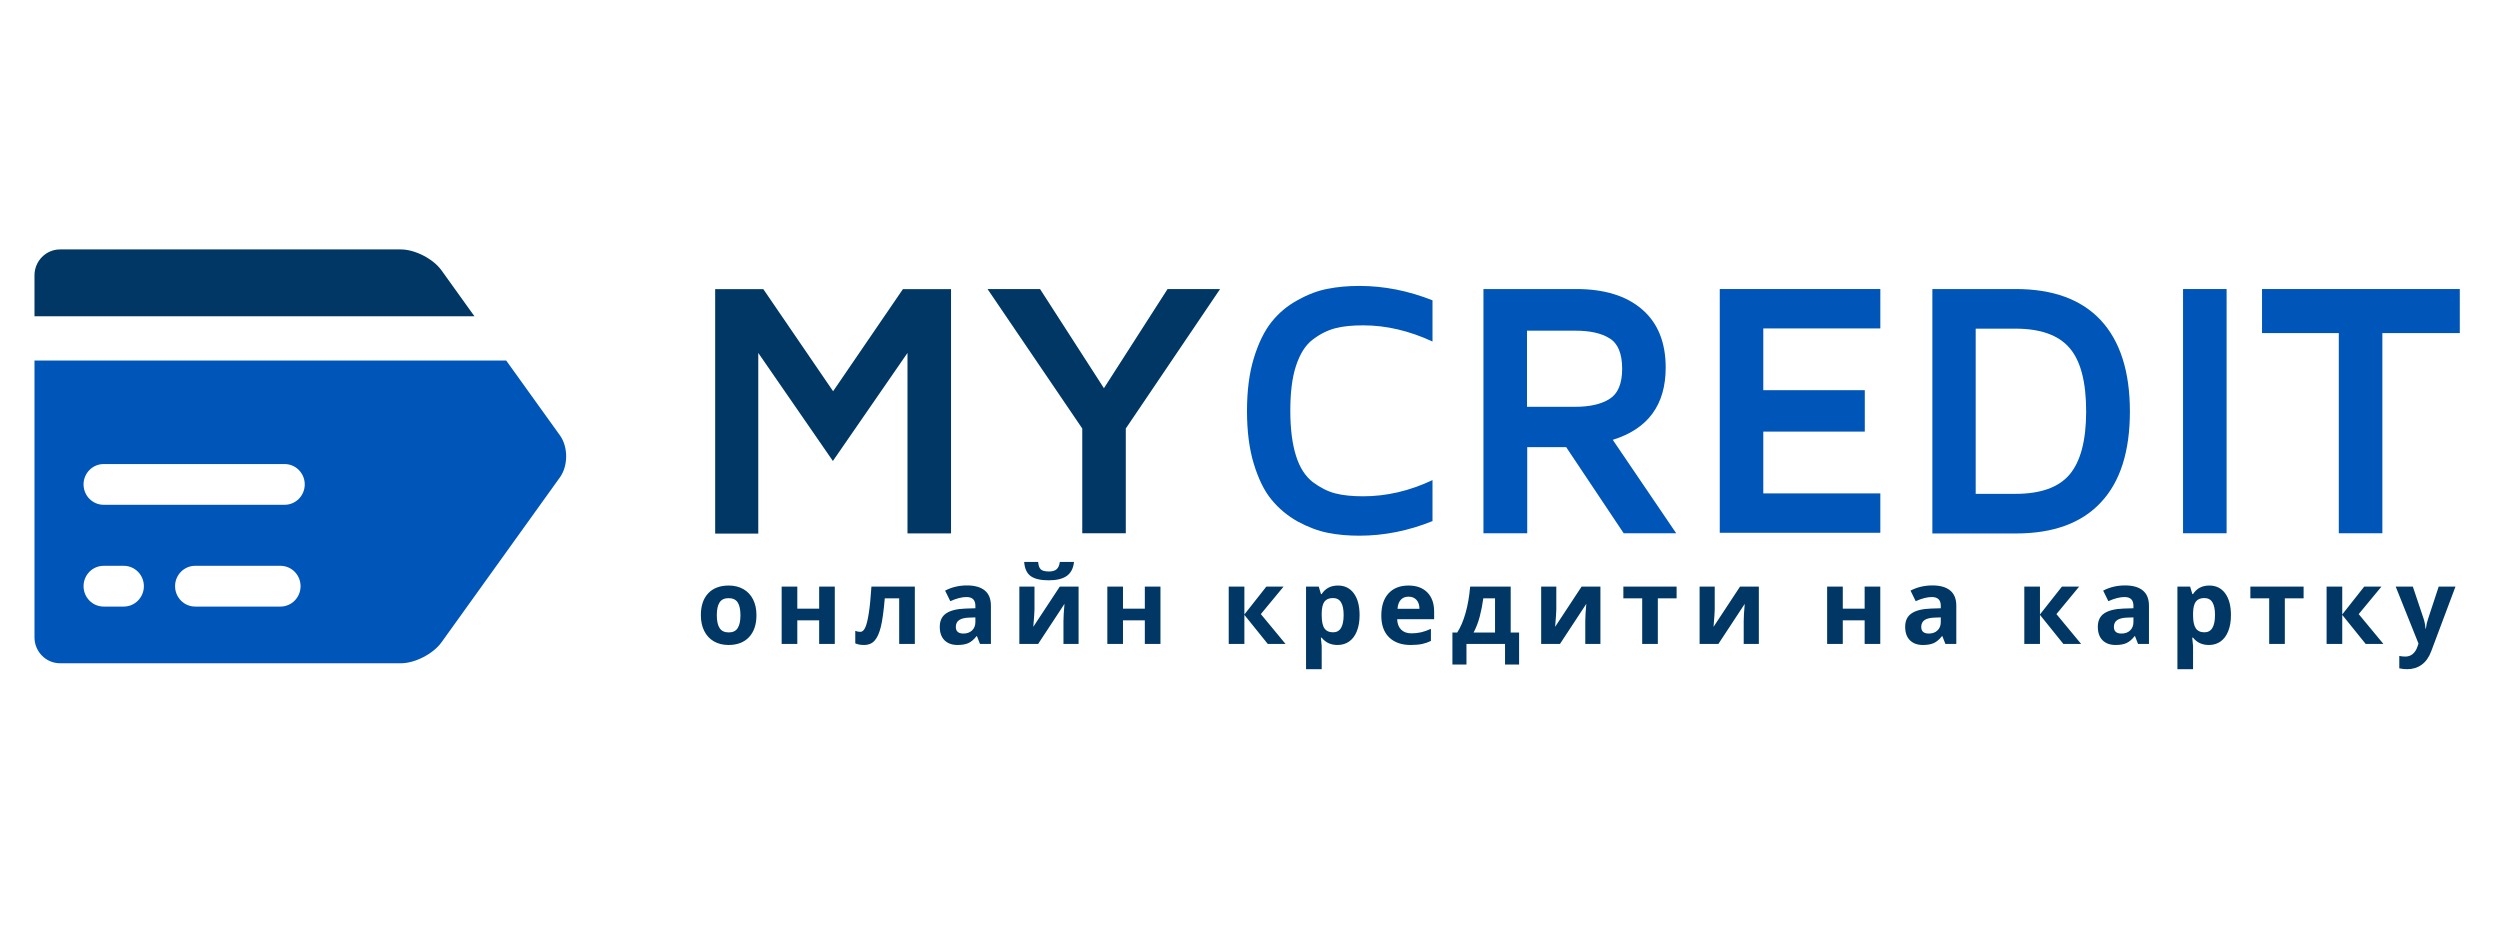 <?xml version="1.0" encoding="UTF-8"?>
<svg xmlns="http://www.w3.org/2000/svg" width="145" height="55" viewBox="0 0 145 55" fill="none">
  <g clip-path="url(#clip0_3452_51)">
    <path d="M41.48 30.936V16.771H44.273L48.32 22.692L52.368 16.771H55.16V30.936H52.634V20.47L48.307 26.737L43.98 20.47V30.949H41.48V30.936Z" fill="#003764"></path>
    <path d="M57.277 16.764H60.322L64.028 22.516L67.719 16.764H70.765L65.296 24.853V30.929H62.771V24.853L57.277 16.764Z" fill="#003764"></path>
    <path d="M72.719 26.896C72.453 26.023 72.326 24.997 72.326 23.84C72.326 22.684 72.452 21.657 72.719 20.784C72.985 19.911 73.329 19.205 73.747 18.677C74.166 18.15 74.674 17.727 75.269 17.406C75.865 17.072 76.45 16.854 77.007 16.751C77.578 16.636 78.187 16.584 78.847 16.584C80.281 16.584 81.69 16.866 83.085 17.419V19.808C81.752 19.192 80.42 18.87 79.063 18.87C78.429 18.87 77.895 18.921 77.451 19.037C77.007 19.153 76.563 19.37 76.145 19.691C75.713 20.013 75.397 20.527 75.167 21.22C74.939 21.914 74.838 22.788 74.838 23.828C74.838 24.88 74.952 25.752 75.167 26.434C75.383 27.127 75.713 27.628 76.145 27.963C76.576 28.285 77.007 28.503 77.451 28.618C77.895 28.733 78.442 28.785 79.063 28.785C80.408 28.785 81.752 28.477 83.085 27.846V30.223C81.689 30.788 80.269 31.07 78.847 31.07C78.187 31.07 77.578 31.019 77.007 30.902C76.437 30.788 75.865 30.569 75.269 30.249C74.674 29.916 74.166 29.492 73.747 28.978C73.328 28.476 72.985 27.77 72.719 26.896Z" fill="#0055B8"></path>
    <path d="M86.04 30.929V16.764H91.421C93.058 16.764 94.339 17.162 95.24 17.944C96.154 18.728 96.61 19.859 96.61 21.322C96.61 23.48 95.582 24.879 93.54 25.51L97.219 30.929H94.174L90.837 25.933H88.579V30.929H86.04V30.929ZM88.567 23.595H91.358C92.207 23.595 92.88 23.443 93.361 23.133C93.844 22.827 94.085 22.247 94.085 21.388C94.085 20.514 93.844 19.924 93.361 19.628C92.88 19.32 92.208 19.179 91.358 19.179H88.567V23.595Z" fill="#0055B8"></path>
    <path d="M99.746 30.929V16.764H109.059V19.049H102.271V22.631H108.158V25.033H102.271V28.617H109.059V30.901H99.746V30.929Z" fill="#0055B8"></path>
    <path d="M112.077 30.929V16.764H116.911C119.08 16.764 120.718 17.367 121.848 18.575C122.964 19.782 123.534 21.541 123.534 23.865C123.534 26.177 122.977 27.936 121.86 29.129C120.744 30.337 119.094 30.941 116.924 30.941H112.078V30.929H112.077ZM114.59 28.643H116.899C118.358 28.643 119.398 28.269 120.032 27.526C120.666 26.78 120.997 25.561 120.997 23.866C120.997 22.159 120.68 20.925 120.032 20.18C119.397 19.436 118.344 19.062 116.899 19.062H114.59V28.643Z" fill="#0055B8"></path>
    <path d="M126.617 30.929V16.764H129.143V30.929H126.617Z" fill="#0055B8"></path>
    <path d="M131.198 19.319V16.764H142.668V19.319H138.177V30.929H135.651V19.319H131.198Z" fill="#0055B8"></path>
    <path d="M25.606 15.68C25.127 15.012 24.068 14.467 23.253 14.467H3.482C2.667 14.467 2 15.141 2 15.967V18.344H27.518L25.606 15.68Z" fill="#003764"></path>
    <path d="M32.478 25.254L29.358 20.909H2V36.968C2 37.795 2.667 38.469 3.482 38.469H23.254C24.069 38.469 25.128 37.922 25.606 37.255L32.479 27.681C32.957 27.014 32.957 25.922 32.478 25.254ZM7.178 35.181H6.012C5.367 35.181 4.846 34.65 4.846 33.999C4.846 33.347 5.367 32.817 6.012 32.817H7.178C7.824 32.817 8.345 33.347 8.345 33.999C8.345 34.65 7.824 35.181 7.178 35.181ZM16.267 35.181H11.32C10.675 35.181 10.154 34.65 10.154 33.999C10.154 33.347 10.674 32.817 11.32 32.817H16.267C16.912 32.817 17.433 33.347 17.433 33.999C17.433 34.65 16.912 35.181 16.267 35.181ZM16.509 29.278H6.012C5.367 29.278 4.846 28.748 4.846 28.096C4.846 27.445 5.367 26.915 6.012 26.915H16.509C17.154 26.915 17.675 27.445 17.675 28.096C17.675 28.748 17.154 29.278 16.509 29.278Z" fill="#0055B8"></path>
    <path d="M41.575 35.681C41.575 36.01 41.628 36.259 41.736 36.427C41.845 36.596 42.021 36.68 42.265 36.68C42.507 36.68 42.681 36.597 42.786 36.43C42.893 36.262 42.946 36.012 42.946 35.681C42.946 35.352 42.893 35.105 42.786 34.94C42.678 34.775 42.503 34.693 42.259 34.693C42.017 34.693 41.843 34.775 41.736 34.94C41.628 35.103 41.575 35.349 41.575 35.681ZM43.874 35.681C43.874 36.222 43.732 36.645 43.446 36.951C43.16 37.256 42.763 37.409 42.253 37.409C41.934 37.409 41.652 37.34 41.408 37.201C41.164 37.06 40.977 36.859 40.846 36.597C40.715 36.335 40.65 36.03 40.65 35.681C40.65 35.137 40.791 34.715 41.075 34.413C41.359 34.112 41.757 33.961 42.271 33.961C42.59 33.961 42.872 34.031 43.116 34.169C43.36 34.308 43.547 34.508 43.678 34.767C43.809 35.027 43.874 35.332 43.874 35.681ZM46.244 34.024V35.303H47.511V34.024H48.418V37.35H47.511V35.978H46.244V37.35H45.336V34.024H46.244ZM53.06 37.35H52.153V34.705H51.317C51.254 35.449 51.176 36.004 51.085 36.371C50.994 36.736 50.872 37.001 50.719 37.165C50.568 37.328 50.37 37.409 50.124 37.409C49.914 37.409 49.741 37.377 49.606 37.314V36.588C49.703 36.628 49.801 36.648 49.898 36.648C50.011 36.648 50.105 36.566 50.181 36.404C50.258 36.241 50.326 35.97 50.386 35.591C50.447 35.211 50.5 34.688 50.543 34.024H53.06V37.35ZM56.84 37.35L56.664 36.897H56.64C56.487 37.09 56.33 37.224 56.167 37.299C56.007 37.372 55.796 37.409 55.536 37.409C55.217 37.409 54.965 37.318 54.781 37.135C54.598 36.953 54.507 36.693 54.507 36.356C54.507 36.003 54.63 35.743 54.876 35.577C55.124 35.408 55.497 35.315 55.995 35.297L56.572 35.279V35.133C56.572 34.796 56.399 34.628 56.054 34.628C55.788 34.628 55.476 34.708 55.117 34.868L54.816 34.256C55.199 34.055 55.624 33.955 56.09 33.955C56.536 33.955 56.878 34.052 57.116 34.247C57.354 34.441 57.473 34.737 57.473 35.133V37.35H56.84ZM56.572 35.809L56.221 35.821C55.957 35.828 55.761 35.876 55.632 35.963C55.503 36.051 55.438 36.183 55.438 36.362C55.438 36.618 55.585 36.746 55.879 36.746C56.089 36.746 56.256 36.685 56.381 36.564C56.508 36.443 56.572 36.283 56.572 36.082V35.809ZM60 34.024V35.339C60 35.477 59.977 35.816 59.931 36.356L61.467 34.024H62.558V37.35H61.681V36.023C61.681 35.787 61.701 35.454 61.74 35.023L60.211 37.35H59.122V34.024H60ZM62.291 32.593C62.253 32.964 62.113 33.234 61.871 33.405C61.629 33.574 61.28 33.658 60.824 33.658C60.354 33.658 60.006 33.576 59.78 33.414C59.556 33.251 59.43 32.977 59.402 32.593H60.214C60.228 32.797 60.279 32.941 60.366 33.024C60.455 33.105 60.614 33.146 60.842 33.146C61.042 33.146 61.191 33.102 61.288 33.012C61.387 32.921 61.448 32.781 61.469 32.593H62.291ZM65.133 34.024V35.303H66.4V34.024H67.307V37.35H66.4V35.978H65.133V37.35H64.225V34.024H65.133ZM73.447 34.024H74.446L73.129 35.618L74.562 37.35H73.533L72.174 35.663V37.35H71.266V34.024H72.174V35.639L73.447 34.024ZM77.577 37.409C77.186 37.409 76.88 37.267 76.658 36.984H76.61C76.642 37.261 76.658 37.422 76.658 37.466V38.813H75.751V34.024H76.488L76.616 34.455H76.658C76.87 34.126 77.184 33.961 77.601 33.961C77.994 33.961 78.301 34.113 78.523 34.416C78.745 34.72 78.856 35.141 78.856 35.681C78.856 36.036 78.804 36.344 78.699 36.606C78.596 36.868 78.448 37.067 78.255 37.204C78.063 37.341 77.837 37.409 77.577 37.409ZM77.309 34.687C77.085 34.687 76.922 34.757 76.819 34.895C76.715 35.032 76.662 35.259 76.658 35.577V35.675C76.658 36.032 76.71 36.288 76.816 36.442C76.923 36.597 77.091 36.674 77.321 36.674C77.728 36.674 77.931 36.339 77.931 35.669C77.931 35.342 77.881 35.097 77.779 34.934C77.68 34.769 77.524 34.687 77.309 34.687ZM81.695 34.607C81.503 34.607 81.352 34.668 81.243 34.791C81.134 34.912 81.072 35.085 81.056 35.309H82.329C82.325 35.085 82.267 34.912 82.154 34.791C82.041 34.668 81.888 34.607 81.695 34.607ZM81.823 37.409C81.288 37.409 80.87 37.261 80.568 36.966C80.267 36.67 80.116 36.252 80.116 35.71C80.116 35.153 80.255 34.723 80.532 34.419C80.812 34.114 81.198 33.961 81.69 33.961C82.16 33.961 82.525 34.095 82.787 34.363C83.049 34.631 83.18 35 83.18 35.472V35.913H81.035C81.045 36.171 81.121 36.372 81.264 36.517C81.407 36.661 81.607 36.734 81.865 36.734C82.065 36.734 82.255 36.713 82.433 36.671C82.612 36.63 82.798 36.563 82.993 36.472V37.174C82.834 37.253 82.664 37.312 82.484 37.35C82.303 37.389 82.083 37.409 81.823 37.409ZM86.712 36.686V34.705H86.031C85.981 35.074 85.913 35.424 85.826 35.755C85.74 36.086 85.621 36.397 85.469 36.686H86.712ZM88.108 38.542H87.292V37.35H85.055V38.542H84.24V36.686H84.52C84.71 36.391 84.87 36.018 84.999 35.568C85.128 35.117 85.218 34.603 85.269 34.024H87.62V36.686H88.108V38.542ZM90.266 34.024V35.339C90.266 35.477 90.243 35.816 90.197 36.356L91.732 34.024H92.824V37.35H91.946V36.023C91.946 35.787 91.966 35.454 92.006 35.023L90.477 37.35H89.388V34.024H90.266ZM97.243 34.024V34.705H96.154V37.35H95.247V34.705H94.155V34.024H97.243ZM99.454 34.024V35.339C99.454 35.477 99.431 35.816 99.386 36.356L100.921 34.024H102.013V37.35H101.135V36.023C101.135 35.787 101.155 35.454 101.195 35.023L99.665 37.35H98.577V34.024H99.454ZM106.882 34.024V35.303H108.149V34.024H109.056V37.35H108.149V35.978H106.882V37.35H105.974V34.024H106.882ZM112.833 37.35L112.657 36.897H112.633C112.481 37.09 112.323 37.224 112.16 37.299C112 37.372 111.789 37.409 111.53 37.409C111.21 37.409 110.959 37.318 110.774 37.135C110.592 36.953 110.5 36.693 110.5 36.356C110.5 36.003 110.623 35.743 110.869 35.577C111.117 35.408 111.49 35.315 111.988 35.297L112.565 35.279V35.133C112.565 34.796 112.392 34.628 112.047 34.628C111.782 34.628 111.469 34.708 111.11 34.868L110.81 34.256C111.193 34.055 111.617 33.955 112.083 33.955C112.529 33.955 112.871 34.052 113.109 34.247C113.347 34.441 113.466 34.737 113.466 35.133V37.35H112.833ZM112.565 35.809L112.214 35.821C111.95 35.828 111.754 35.876 111.625 35.963C111.496 36.051 111.432 36.183 111.432 36.362C111.432 36.618 111.578 36.746 111.872 36.746C112.082 36.746 112.25 36.685 112.375 36.564C112.501 36.443 112.565 36.283 112.565 36.082V35.809ZM119.591 34.024H120.59L119.273 35.618L120.707 37.35H119.677L118.318 35.663V37.35H117.41V34.024H118.318V35.639L119.591 34.024ZM124.007 37.35L123.831 36.897H123.807C123.655 37.09 123.497 37.224 123.334 37.299C123.174 37.372 122.964 37.409 122.704 37.409C122.384 37.409 122.133 37.318 121.948 37.135C121.766 36.953 121.674 36.693 121.674 36.356C121.674 36.003 121.797 35.743 122.043 35.577C122.291 35.408 122.664 35.315 123.162 35.297L123.739 35.279V35.133C123.739 34.796 123.567 34.628 123.221 34.628C122.956 34.628 122.643 34.708 122.284 34.868L121.984 34.256C122.367 34.055 122.791 33.955 123.257 33.955C123.703 33.955 124.045 34.052 124.283 34.247C124.521 34.441 124.64 34.737 124.64 35.133V37.35H124.007ZM123.739 35.809L123.388 35.821C123.124 35.828 122.928 35.876 122.799 35.963C122.67 36.051 122.606 36.183 122.606 36.362C122.606 36.618 122.752 36.746 123.046 36.746C123.256 36.746 123.424 36.685 123.549 36.564C123.676 36.443 123.739 36.283 123.739 36.082V35.809ZM128.116 37.409C127.726 37.409 127.419 37.267 127.197 36.984H127.149C127.181 37.261 127.197 37.422 127.197 37.466V38.813H126.29V34.024H127.027L127.155 34.455H127.197C127.409 34.126 127.724 33.961 128.14 33.961C128.533 33.961 128.84 34.113 129.062 34.416C129.284 34.72 129.395 35.141 129.395 35.681C129.395 36.036 129.343 36.344 129.238 36.606C129.135 36.868 128.987 37.067 128.795 37.204C128.602 37.341 128.376 37.409 128.116 37.409ZM127.849 34.687C127.624 34.687 127.461 34.757 127.358 34.895C127.255 35.032 127.201 35.259 127.197 35.577V35.675C127.197 36.032 127.25 36.288 127.355 36.442C127.462 36.597 127.63 36.674 127.86 36.674C128.267 36.674 128.47 36.339 128.47 35.669C128.47 35.342 128.42 35.097 128.319 34.934C128.219 34.769 128.063 34.687 127.849 34.687ZM133.609 34.024V34.705H132.52V37.35H131.613V34.705H130.521V34.024H133.609ZM137.124 34.024H138.123L136.805 35.618L138.239 37.35H137.21L135.85 35.663V37.35H134.943V34.024H135.85V35.639L137.124 34.024ZM138.951 34.024H139.945L140.573 35.895C140.626 36.057 140.663 36.25 140.683 36.472H140.7C140.722 36.268 140.765 36.075 140.828 35.895L141.444 34.024H142.417L141.01 37.775C140.881 38.122 140.696 38.382 140.457 38.554C140.219 38.727 139.94 38.813 139.621 38.813C139.464 38.813 139.31 38.796 139.159 38.763V38.043C139.269 38.069 139.388 38.081 139.516 38.081C139.677 38.081 139.817 38.032 139.936 37.933C140.057 37.836 140.151 37.688 140.219 37.489L140.272 37.326L138.951 34.024Z" fill="#003764"></path>
  </g>
  <defs>
    <clipPath id="clip0_3452_51">
      <rect width="141" height="25.067" fill="white" transform="translate(2 14.467)"></rect>
    </clipPath>
  </defs>
</svg>
